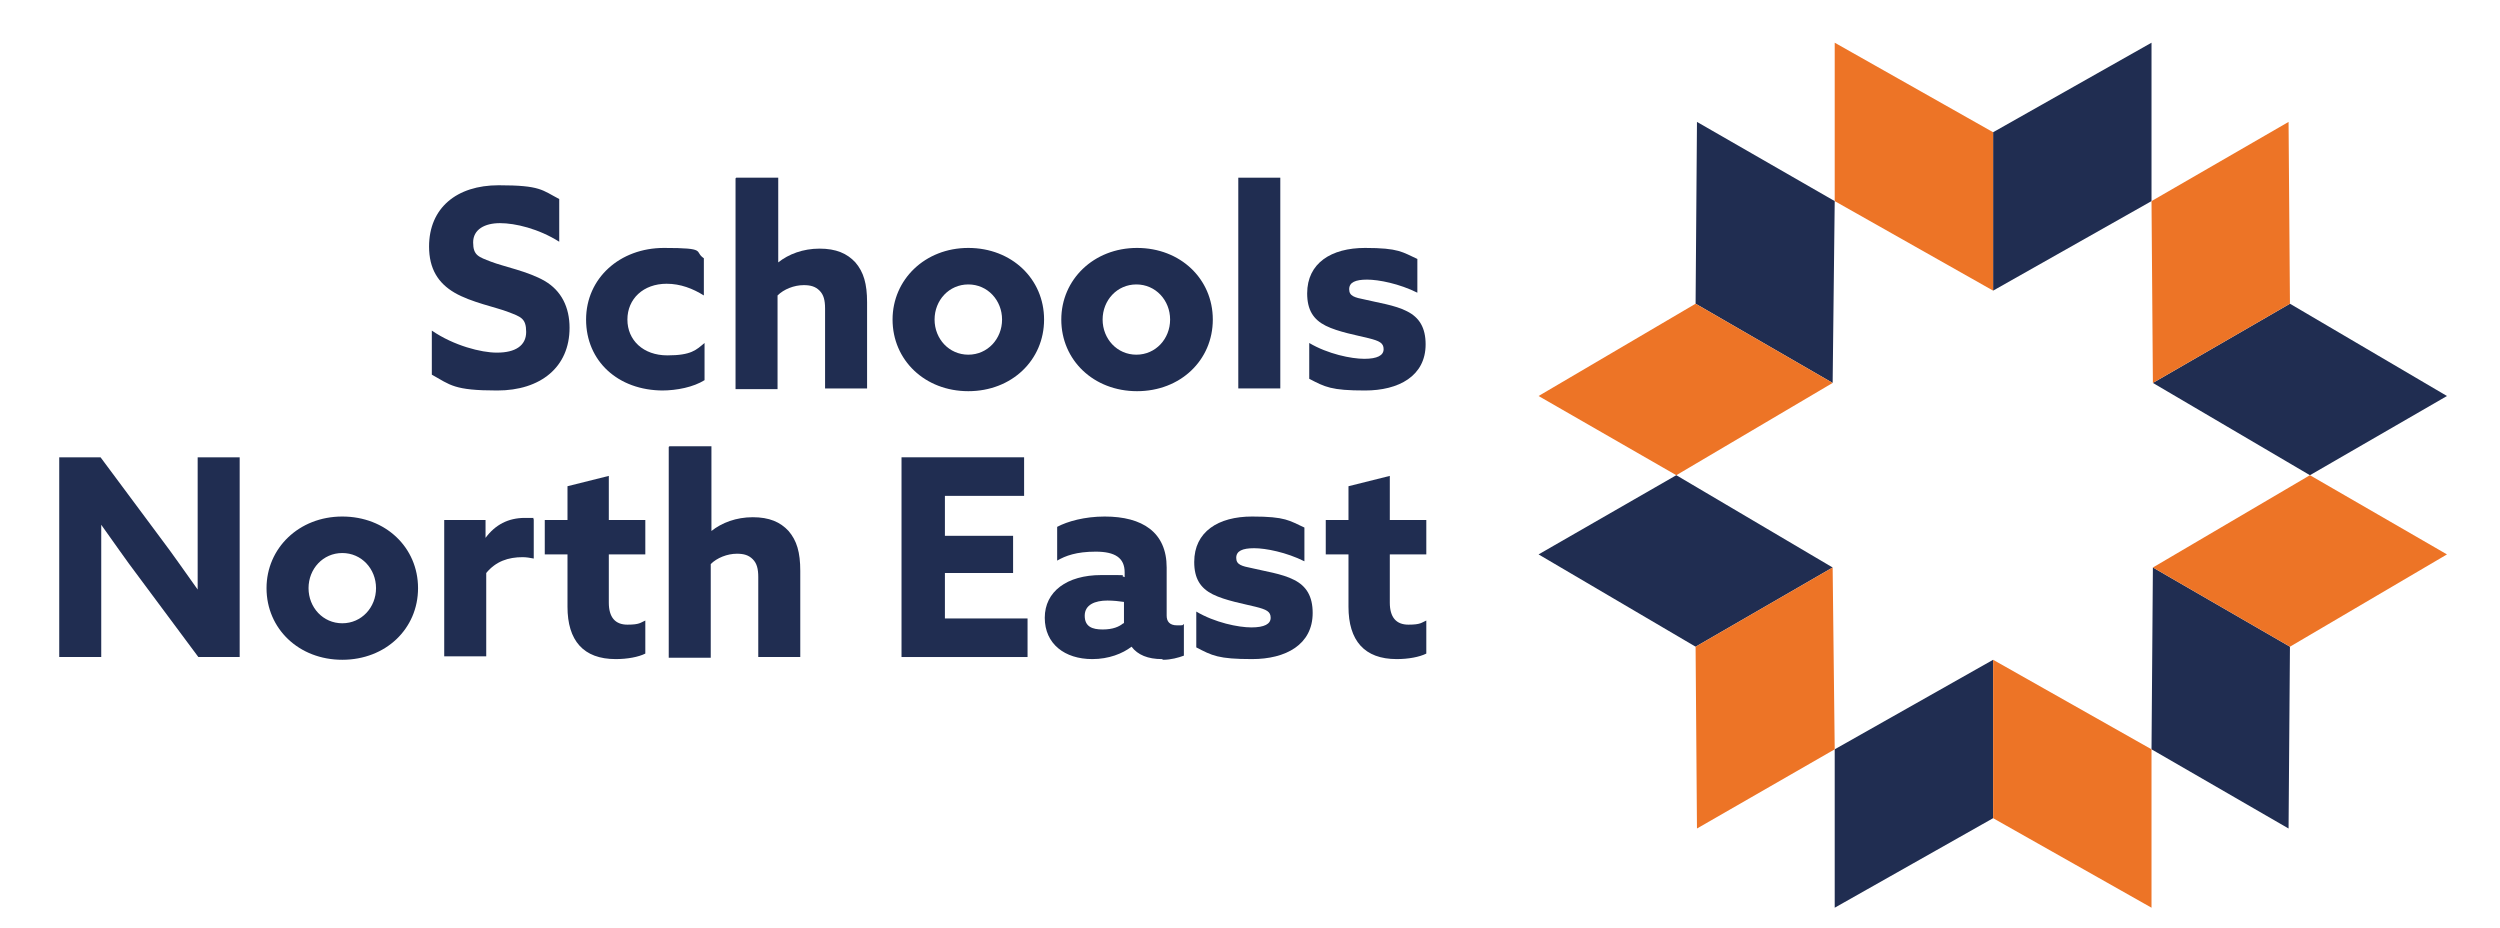 <?xml version="1.0" encoding="UTF-8"?>
<svg id="Layer_1" data-name="Layer 1" xmlns="http://www.w3.org/2000/svg" version="1.1" viewBox="0 0 363 134.8" width="363" height="134.8">
  <defs>
    <style>
      .cls-1 {
        fill: #202d51;
      }

      .cls-1, .cls-2 {
        stroke-width: 0px;
      }

      .cls-2 {
        fill: #ed7426;
      }


/***************************************************
 * Generated by SVG Artista on 5/20/2024, 3:39:35 PM
 * MIT license (https://opensource.org/licenses/MIT)
 * W. https://svgartista.net
 **************************************************/

@-webkit-keyframes animate-svg-fill-1 {
  0% {
    fill: transparent;
  }

  100% {
    fill: rgb(32, 45, 81);
  }
}

@keyframes animate-svg-fill-1 {
  0% {
    fill: transparent;
  }

  100% {
    fill: rgb(32, 45, 81);
  }
}

.svg-elem-1 {
  -webkit-animation: animate-svg-fill-1 0.7s cubic-bezier(0.47, 0, 0.745, 0.715) 0.8s both;
          animation: animate-svg-fill-1 0.7s cubic-bezier(0.47, 0, 0.745, 0.715) 0.8s both;
}

@-webkit-keyframes animate-svg-fill-2 {
  0% {
    fill: transparent;
  }

  100% {
    fill: rgb(32, 45, 81);
  }
}

@keyframes animate-svg-fill-2 {
  0% {
    fill: transparent;
  }

  100% {
    fill: rgb(32, 45, 81);
  }
}

.svg-elem-2 {
  -webkit-animation: animate-svg-fill-2 0.7s cubic-bezier(0.47, 0, 0.745, 0.715) 0.9s both;
          animation: animate-svg-fill-2 0.7s cubic-bezier(0.47, 0, 0.745, 0.715) 0.9s both;
}

@-webkit-keyframes animate-svg-fill-3 {
  0% {
    fill: transparent;
  }

  100% {
    fill: rgb(32, 45, 81);
  }
}

@keyframes animate-svg-fill-3 {
  0% {
    fill: transparent;
  }

  100% {
    fill: rgb(32, 45, 81);
  }
}

.svg-elem-3 {
  -webkit-animation: animate-svg-fill-3 0.7s cubic-bezier(0.47, 0, 0.745, 0.715) 1s both;
          animation: animate-svg-fill-3 0.7s cubic-bezier(0.47, 0, 0.745, 0.715) 1s both;
}

@-webkit-keyframes animate-svg-fill-4 {
  0% {
    fill: transparent;
  }

  100% {
    fill: rgb(32, 45, 81);
  }
}

@keyframes animate-svg-fill-4 {
  0% {
    fill: transparent;
  }

  100% {
    fill: rgb(32, 45, 81);
  }
}

.svg-elem-4 {
  -webkit-animation: animate-svg-fill-4 0.7s cubic-bezier(0.47, 0, 0.745, 0.715) 1.1s both;
          animation: animate-svg-fill-4 0.7s cubic-bezier(0.47, 0, 0.745, 0.715) 1.1s both;
}

@-webkit-keyframes animate-svg-fill-5 {
  0% {
    fill: transparent;
  }

  100% {
    fill: rgb(32, 45, 81);
  }
}

@keyframes animate-svg-fill-5 {
  0% {
    fill: transparent;
  }

  100% {
    fill: rgb(32, 45, 81);
  }
}

.svg-elem-5 {
  -webkit-animation: animate-svg-fill-5 0.7s cubic-bezier(0.47, 0, 0.745, 0.715) 1.2s both;
          animation: animate-svg-fill-5 0.7s cubic-bezier(0.47, 0, 0.745, 0.715) 1.2s both;
}

@-webkit-keyframes animate-svg-fill-6 {
  0% {
    fill: transparent;
  }

  100% {
    fill: rgb(32, 45, 81);
  }
}

@keyframes animate-svg-fill-6 {
  0% {
    fill: transparent;
  }

  100% {
    fill: rgb(32, 45, 81);
  }
}

.svg-elem-6 {
  -webkit-animation: animate-svg-fill-6 0.7s cubic-bezier(0.47, 0, 0.745, 0.715) 1.3s both;
          animation: animate-svg-fill-6 0.7s cubic-bezier(0.47, 0, 0.745, 0.715) 1.3s both;
}

@-webkit-keyframes animate-svg-fill-7 {
  0% {
    fill: transparent;
  }

  100% {
    fill: rgb(32, 45, 81);
  }
}

@keyframes animate-svg-fill-7 {
  0% {
    fill: transparent;
  }

  100% {
    fill: rgb(32, 45, 81);
  }
}

.svg-elem-7 {
  -webkit-animation: animate-svg-fill-7 0.7s cubic-bezier(0.47, 0, 0.745, 0.715) 1.4s both;
          animation: animate-svg-fill-7 0.7s cubic-bezier(0.47, 0, 0.745, 0.715) 1.4s both;
}

@-webkit-keyframes animate-svg-fill-8 {
  0% {
    fill: transparent;
  }

  100% {
    fill: rgb(32, 45, 81);
  }
}

@keyframes animate-svg-fill-8 {
  0% {
    fill: transparent;
  }

  100% {
    fill: rgb(32, 45, 81);
  }
}

.svg-elem-8 {
  -webkit-animation: animate-svg-fill-8 0.7s cubic-bezier(0.47, 0, 0.745, 0.715) 1.5s both;
          animation: animate-svg-fill-8 0.7s cubic-bezier(0.47, 0, 0.745, 0.715) 1.5s both;
}

@-webkit-keyframes animate-svg-fill-9 {
  0% {
    fill: transparent;
  }

  100% {
    fill: rgb(32, 45, 81);
  }
}

@keyframes animate-svg-fill-9 {
  0% {
    fill: transparent;
  }

  100% {
    fill: rgb(32, 45, 81);
  }
}

.svg-elem-9 {
  -webkit-animation: animate-svg-fill-9 0.7s cubic-bezier(0.47, 0, 0.745, 0.715) 1.6s both;
          animation: animate-svg-fill-9 0.7s cubic-bezier(0.47, 0, 0.745, 0.715) 1.6s both;
}

@-webkit-keyframes animate-svg-fill-10 {
  0% {
    fill: transparent;
  }

  100% {
    fill: rgb(32, 45, 81);
  }
}

@keyframes animate-svg-fill-10 {
  0% {
    fill: transparent;
  }

  100% {
    fill: rgb(32, 45, 81);
  }
}

.svg-elem-10 {
  -webkit-animation: animate-svg-fill-10 0.7s cubic-bezier(0.47, 0, 0.745, 0.715) 1.7s both;
          animation: animate-svg-fill-10 0.7s cubic-bezier(0.47, 0, 0.745, 0.715) 1.7s both;
}

@-webkit-keyframes animate-svg-fill-11 {
  0% {
    fill: transparent;
  }

  100% {
    fill: rgb(32, 45, 81);
  }
}

@keyframes animate-svg-fill-11 {
  0% {
    fill: transparent;
  }

  100% {
    fill: rgb(32, 45, 81);
  }
}

.svg-elem-11 {
  -webkit-animation: animate-svg-fill-11 0.7s cubic-bezier(0.47, 0, 0.745, 0.715) 1.8s both;
          animation: animate-svg-fill-11 0.7s cubic-bezier(0.47, 0, 0.745, 0.715) 1.8s both;
}

@-webkit-keyframes animate-svg-fill-12 {
  0% {
    fill: transparent;
  }

  100% {
    fill: rgb(32, 45, 81);
  }
}

@keyframes animate-svg-fill-12 {
  0% {
    fill: transparent;
  }

  100% {
    fill: rgb(32, 45, 81);
  }
}

.svg-elem-12 {
  -webkit-animation: animate-svg-fill-12 0.7s cubic-bezier(0.47, 0, 0.745, 0.715) 1.9s both;
          animation: animate-svg-fill-12 0.7s cubic-bezier(0.47, 0, 0.745, 0.715) 1.9s both;
}

@-webkit-keyframes animate-svg-fill-13 {
  0% {
    fill: transparent;
  }

  100% {
    fill: rgb(32, 45, 81);
  }
}

@keyframes animate-svg-fill-13 {
  0% {
    fill: transparent;
  }

  100% {
    fill: rgb(32, 45, 81);
  }
}

.svg-elem-13 {
  -webkit-animation: animate-svg-fill-13 0.7s cubic-bezier(0.47, 0, 0.745, 0.715) 2s both;
          animation: animate-svg-fill-13 0.7s cubic-bezier(0.47, 0, 0.745, 0.715) 2s both;
}

@-webkit-keyframes animate-svg-fill-14 {
  0% {
    fill: transparent;
  }

  100% {
    fill: rgb(32, 45, 81);
  }
}

@keyframes animate-svg-fill-14 {
  0% {
    fill: transparent;
  }

  100% {
    fill: rgb(32, 45, 81);
  }
}

.svg-elem-14 {
  -webkit-animation: animate-svg-fill-14 0.7s cubic-bezier(0.47, 0, 0.745, 0.715) 2.1s both;
          animation: animate-svg-fill-14 0.7s cubic-bezier(0.47, 0, 0.745, 0.715) 2.1s both;
}

@-webkit-keyframes animate-svg-fill-15 {
  0% {
    fill: transparent;
  }

  100% {
    fill: rgb(32, 45, 81);
  }
}

@keyframes animate-svg-fill-15 {
  0% {
    fill: transparent;
  }

  100% {
    fill: rgb(32, 45, 81);
  }
}

.svg-elem-15 {
  -webkit-animation: animate-svg-fill-15 0.7s cubic-bezier(0.47, 0, 0.745, 0.715) 2.2s both;
          animation: animate-svg-fill-15 0.7s cubic-bezier(0.47, 0, 0.745, 0.715) 2.2s both;
}

@-webkit-keyframes animate-svg-fill-16 {
  0% {
    fill: transparent;
  }

  100% {
    fill: rgb(32, 45, 81);
  }
}

@keyframes animate-svg-fill-16 {
  0% {
    fill: transparent;
  }

  100% {
    fill: rgb(32, 45, 81);
  }
}

.svg-elem-16 {
  -webkit-animation: animate-svg-fill-16 0.7s cubic-bezier(0.47, 0, 0.745, 0.715) 2.3s both;
          animation: animate-svg-fill-16 0.7s cubic-bezier(0.47, 0, 0.745, 0.715) 2.3s both;
}

@-webkit-keyframes animate-svg-fill-17 {
  0% {
    fill: transparent;
  }

  100% {
    fill: rgb(32, 45, 81);
  }
}

@keyframes animate-svg-fill-17 {
  0% {
    fill: transparent;
  }

  100% {
    fill: rgb(32, 45, 81);
  }
}

.svg-elem-17 {
  -webkit-animation: animate-svg-fill-17 0.7s cubic-bezier(0.47, 0, 0.745, 0.715) 2.4s both;
          animation: animate-svg-fill-17 0.7s cubic-bezier(0.47, 0, 0.745, 0.715) 2.4s both;
}

@-webkit-keyframes animate-svg-fill-18 {
  0% {
    fill: transparent;
  }

  100% {
    fill: rgb(237, 116, 38);
  }
}

@keyframes animate-svg-fill-18 {
  0% {
    fill: transparent;
  }

  100% {
    fill: rgb(237, 116, 38);
  }
}

.svg-elem-18 {
  -webkit-animation: animate-svg-fill-18 0.7s cubic-bezier(0.47, 0, 0.745, 0.715) 2.5s both;
          animation: animate-svg-fill-18 0.7s cubic-bezier(0.47, 0, 0.745, 0.715) 2.5s both;
}

@-webkit-keyframes animate-svg-fill-19 {
  0% {
    fill: transparent;
  }

  100% {
    fill: rgb(32, 45, 81);
  }
}

@keyframes animate-svg-fill-19 {
  0% {
    fill: transparent;
  }

  100% {
    fill: rgb(32, 45, 81);
  }
}

.svg-elem-19 {
  -webkit-animation: animate-svg-fill-19 0.7s cubic-bezier(0.47, 0, 0.745, 0.715) 2.6s both;
          animation: animate-svg-fill-19 0.7s cubic-bezier(0.47, 0, 0.745, 0.715) 2.6s both;
}

@-webkit-keyframes animate-svg-fill-20 {
  0% {
    fill: transparent;
  }

  100% {
    fill: rgb(237, 116, 38);
  }
}

@keyframes animate-svg-fill-20 {
  0% {
    fill: transparent;
  }

  100% {
    fill: rgb(237, 116, 38);
  }
}

.svg-elem-20 {
  -webkit-animation: animate-svg-fill-20 0.7s cubic-bezier(0.47, 0, 0.745, 0.715) 2.7s both;
          animation: animate-svg-fill-20 0.7s cubic-bezier(0.47, 0, 0.745, 0.715) 2.7s both;
}

@-webkit-keyframes animate-svg-fill-21 {
  0% {
    fill: transparent;
  }

  100% {
    fill: rgb(32, 45, 81);
  }
}

@keyframes animate-svg-fill-21 {
  0% {
    fill: transparent;
  }

  100% {
    fill: rgb(32, 45, 81);
  }
}

.svg-elem-21 {
  -webkit-animation: animate-svg-fill-21 0.7s cubic-bezier(0.47, 0, 0.745, 0.715) 2.8s both;
          animation: animate-svg-fill-21 0.7s cubic-bezier(0.47, 0, 0.745, 0.715) 2.8s both;
}

@-webkit-keyframes animate-svg-fill-22 {
  0% {
    fill: transparent;
  }

  100% {
    fill: rgb(237, 116, 38);
  }
}

@keyframes animate-svg-fill-22 {
  0% {
    fill: transparent;
  }

  100% {
    fill: rgb(237, 116, 38);
  }
}

.svg-elem-22 {
  -webkit-animation: animate-svg-fill-22 0.7s cubic-bezier(0.47, 0, 0.745, 0.715) 2.9s both;
          animation: animate-svg-fill-22 0.7s cubic-bezier(0.47, 0, 0.745, 0.715) 2.9s both;
}

@-webkit-keyframes animate-svg-fill-23 {
  0% {
    fill: transparent;
  }

  100% {
    fill: rgb(32, 45, 81);
  }
}

@keyframes animate-svg-fill-23 {
  0% {
    fill: transparent;
  }

  100% {
    fill: rgb(32, 45, 81);
  }
}

.svg-elem-23 {
  -webkit-animation: animate-svg-fill-23 0.7s cubic-bezier(0.47, 0, 0.745, 0.715) 3s both;
          animation: animate-svg-fill-23 0.7s cubic-bezier(0.47, 0, 0.745, 0.715) 3s both;
}

@-webkit-keyframes animate-svg-fill-24 {
  0% {
    fill: transparent;
  }

  100% {
    fill: rgb(237, 116, 38);
  }
}

@keyframes animate-svg-fill-24 {
  0% {
    fill: transparent;
  }

  100% {
    fill: rgb(237, 116, 38);
  }
}

.svg-elem-24 {
  -webkit-animation: animate-svg-fill-24 0.7s cubic-bezier(0.47, 0, 0.745, 0.715) 3.1s both;
          animation: animate-svg-fill-24 0.7s cubic-bezier(0.47, 0, 0.745, 0.715) 3.1s both;
}

@-webkit-keyframes animate-svg-fill-25 {
  0% {
    fill: transparent;
  }

  100% {
    fill: rgb(32, 45, 81);
  }
}

@keyframes animate-svg-fill-25 {
  0% {
    fill: transparent;
  }

  100% {
    fill: rgb(32, 45, 81);
  }
}

.svg-elem-25 {
  -webkit-animation: animate-svg-fill-25 0.7s cubic-bezier(0.47, 0, 0.745, 0.715) 3.2s both;
          animation: animate-svg-fill-25 0.7s cubic-bezier(0.47, 0, 0.745, 0.715) 3.2s both;
}

@-webkit-keyframes animate-svg-fill-26 {
  0% {
    fill: transparent;
  }

  100% {
    fill: rgb(237, 116, 38);
  }
}

@keyframes animate-svg-fill-26 {
  0% {
    fill: transparent;
  }

  100% {
    fill: rgb(237, 116, 38);
  }
}

.svg-elem-26 {
  -webkit-animation: animate-svg-fill-26 0.7s cubic-bezier(0.47, 0, 0.745, 0.715) 3.3s both;
          animation: animate-svg-fill-26 0.7s cubic-bezier(0.47, 0, 0.745, 0.715) 3.3s both;
}

@-webkit-keyframes animate-svg-fill-27 {
  0% {
    fill: transparent;
  }

  100% {
    fill: rgb(32, 45, 81);
  }
}

@keyframes animate-svg-fill-27 {
  0% {
    fill: transparent;
  }

  100% {
    fill: rgb(32, 45, 81);
  }
}

.svg-elem-27 {
  -webkit-animation: animate-svg-fill-27 0.7s cubic-bezier(0.47, 0, 0.745, 0.715) 3.4s both;
          animation: animate-svg-fill-27 0.7s cubic-bezier(0.47, 0, 0.745, 0.715) 3.4s both;
}

@-webkit-keyframes animate-svg-fill-28 {
  0% {
    fill: transparent;
  }

  100% {
    fill: rgb(237, 116, 38);
  }
}

@keyframes animate-svg-fill-28 {
  0% {
    fill: transparent;
  }

  100% {
    fill: rgb(237, 116, 38);
  }
}

.svg-elem-28 {
  -webkit-animation: animate-svg-fill-28 0.7s cubic-bezier(0.47, 0, 0.745, 0.715) 3.5s both;
          animation: animate-svg-fill-28 0.7s cubic-bezier(0.47, 0, 0.745, 0.715) 3.5s both;
}

    </style>
  </defs>
  <g>
    <path class="cls-1 svg-elem-1" d="M72.2,51.2c2.6,0,4.2-1,4.2-3s-.8-2.2-2.6-2.9c-1.8-.7-5.4-1.4-7.8-2.8-2.4-1.4-3.7-3.5-3.7-6.7,0-5.6,4-8.9,10.1-8.9s6.3.7,8.8,2v6.2c-3-1.9-6.4-2.7-8.6-2.7s-3.9.9-3.9,2.8.8,2.1,2.6,2.8c1.8.7,5.4,1.4,7.8,2.8,2.4,1.4,3.6,3.8,3.6,6.8,0,5.7-4.2,9.1-10.5,9.1s-6.8-.8-9.5-2.3v-6.4c3.2,2.2,7.2,3.2,9.4,3.2Z"></path>
    <path class="cls-1 svg-elem-2" d="M96.3,56.7c-6.6,0-11.2-4.3-11.2-10.3s4.9-10.4,11.3-10.4,4.3.5,5.8,1.5v5.4c-1.6-1-3.4-1.7-5.4-1.7-3.4,0-5.7,2.2-5.7,5.2s2.3,5.2,5.8,5.2,4.2-.8,5.4-1.8v5.4c-1.6,1-4,1.5-6.2,1.5Z"></path>
    <path class="cls-1 svg-elem-3" d="M106.9,25.8h6.1v12.3h0c1.5-1.2,3.6-2,6-2s4,.7,5.2,2c1.2,1.4,1.7,3.1,1.7,5.8v12.5h-6.1v-11.6c0-1.2-.2-2-.8-2.6-.6-.6-1.3-.8-2.3-.8-1.4,0-2.9.6-3.8,1.5v13.6h-6.1v-30.6Z"></path>
    <path class="cls-1 svg-elem-4" d="M129.6,46.4c0-5.8,4.7-10.4,11-10.4s11,4.5,11,10.4-4.7,10.4-11,10.4-11-4.5-11-10.4ZM145.5,46.4c0-2.8-2.1-5.1-4.9-5.1s-4.9,2.3-4.9,5.1,2.1,5.1,4.9,5.1,4.9-2.3,4.9-5.1Z"></path>
    <path class="cls-1 svg-elem-5" d="M154.1,46.4c0-5.8,4.7-10.4,11-10.4s11,4.5,11,10.4-4.7,10.4-11,10.4-11-4.5-11-10.4ZM169.9,46.4c0-2.8-2.1-5.1-4.9-5.1s-4.9,2.3-4.9,5.1,2.1,5.1,4.9,5.1,4.9-2.3,4.9-5.1Z"></path>
    <path class="cls-1 svg-elem-6" d="M179.8,25.8h6.1v30.6h-6.1v-30.6Z"></path>
    <path class="cls-1 svg-elem-7" d="M190.1,55v-5.2c2.7,1.6,6.1,2.3,8,2.3s2.8-.5,2.8-1.4-.6-1.2-2.2-1.6c-1.6-.4-4.4-.9-6.2-1.8s-2.7-2.3-2.7-4.7c0-4.4,3.5-6.6,8.4-6.6s5.4.6,7.6,1.6v4.9c-2.6-1.3-5.6-1.9-7.3-1.9s-2.6.4-2.6,1.4.8,1.2,2.3,1.5c1.6.4,4.4.8,6.1,1.7,1.8.9,2.7,2.4,2.7,4.8,0,4.6-3.9,6.7-8.8,6.7s-5.8-.5-8.1-1.7Z"></path>
    <path class="cls-1 svg-elem-8" d="M8.6,66.4h6l8.7,11.7c1.9,2.5,3.6,5,5.4,7.5h0c0-2.8,0-5.6,0-8.4v-10.8h6.1v29h-6l-8.7-11.7c-1.9-2.5-3.6-5-5.4-7.5h0c0,2.8,0,5.6,0,8.4v10.8h-6.1v-29Z"></path>
    <path class="cls-1 svg-elem-9" d="M38.7,85.4c0-5.8,4.7-10.4,11-10.4s11,4.5,11,10.4-4.7,10.4-11,10.4-11-4.5-11-10.4ZM54.6,85.4c0-2.8-2.1-5.1-4.9-5.1s-4.9,2.3-4.9,5.1,2.1,5.1,4.9,5.1,4.9-2.3,4.9-5.1Z"></path>
    <path class="cls-1 svg-elem-10" d="M64.5,75.5h6v2.6h0c1.4-1.9,3.3-2.9,5.7-2.9s.8,0,1.3.2v5.7c-.5-.1-1.1-.2-1.6-.2-2.1,0-3.9.6-5.3,2.3v12.1h-6.1v-19.8Z"></path>
    <path class="cls-1 svg-elem-11" d="M79.1,75.5h3.3v-4.9l6-1.5v6.4h5.3v5h-5.3v7c0,2.1.9,3.2,2.7,3.2s1.9-.3,2.6-.6v4.8c-1,.5-2.6.8-4.3.8-4.7,0-7-2.7-7-7.6v-7.6h-3.3v-5Z"></path>
    <path class="cls-1 svg-elem-12" d="M97.2,64.8h6.1v12.3h0c1.5-1.2,3.6-2,6-2s4,.7,5.2,2c1.2,1.4,1.7,3.1,1.7,5.8v12.5h-6.1v-11.6c0-1.2-.2-2-.8-2.6-.6-.6-1.3-.8-2.3-.8-1.4,0-2.9.6-3.8,1.5v13.6h-6.1v-30.6Z"></path>
    <path class="cls-1 svg-elem-13" d="M130.8,66.4h17.9v5.6h-11.5v5.8h9.9v5.4h-9.9v6.6h12v5.6h-18.3v-29Z"></path>
    <path class="cls-1 svg-elem-14" d="M168.7,95.7c-2,0-3.5-.6-4.4-1.8-1.3,1-3.3,1.8-5.7,1.8-4,0-6.9-2.2-6.9-6s3.2-6.2,8.2-6.2,2.3,0,3.4.3v-.7c0-2.1-1.4-3-4.2-3s-4.4.6-5.6,1.3v-4.9c1.5-.8,4-1.5,6.9-1.5,5.5,0,9,2.3,9,7.4v7c0,.8.4,1.4,1.5,1.4s.7,0,1-.2v4.6c-.8.3-1.9.6-3,.6ZM163.2,90.5v-3.1c-.6-.1-1.6-.2-2.4-.2-1.8,0-3.3.6-3.3,2.2s1.1,2,2.6,2,2.4-.4,3-.9Z"></path>
    <path class="cls-1 svg-elem-15" d="M173.7,94v-5.2c2.7,1.6,6.1,2.3,8,2.3s2.8-.5,2.8-1.4-.6-1.2-2.2-1.6c-1.6-.4-4.4-.9-6.2-1.8s-2.7-2.3-2.7-4.7c0-4.4,3.5-6.6,8.4-6.6s5.4.6,7.6,1.6v4.9c-2.6-1.3-5.6-1.9-7.3-1.9s-2.6.4-2.6,1.4.8,1.2,2.3,1.5c1.6.4,4.4.8,6.1,1.7,1.8.9,2.7,2.4,2.7,4.8,0,4.6-3.9,6.7-8.8,6.7s-5.8-.5-8.1-1.7Z"></path>
    <path class="cls-1 svg-elem-16" d="M192.5,75.5h3.3v-4.9l6-1.5v6.4h5.3v5h-5.3v7c0,2.1.9,3.2,2.7,3.2s1.9-.3,2.6-.6v4.8c-1,.5-2.6.8-4.3.8-4.7,0-7-2.7-7-7.6v-7.6h-3.3v-5Z"></path>
  </g>
  <g>
    <g>
      <g>
        <g>
          <g>
            <g>
              <polygon class="cls-1 svg-elem-17" points="312.4 29.2 289.4 42.2 289.4 19.2 312.4 6.2 312.4 29.2"></polygon>
              <polyline class="cls-2 svg-elem-18" points="289.4 19.2 266.4 6.2 266.4 29.2 289.4 42.2"></polyline>
            </g>
            <g>
              <polygon class="cls-1 svg-elem-19" points="335.4 69 312.6 55.6 332.5 44.1 355.3 57.5 335.4 69"></polygon>
              <polyline class="cls-2 svg-elem-20" points="332.5 44.1 332.3 17.7 312.4 29.2 312.6 55.6"></polyline>
            </g>
          </g>
          <g>
            <polygon class="cls-1 svg-elem-21" points="312.4 108.8 312.6 82.4 332.5 93.9 332.3 120.3 312.4 108.8"></polygon>
            <polyline class="cls-2 svg-elem-22" points="332.5 93.9 355.3 80.5 335.4 69 312.6 82.4"></polyline>
          </g>
        </g>
        <g>
          <polygon class="cls-1 svg-elem-23" points="266.4 108.8 289.4 95.8 289.4 118.8 266.4 131.8 266.4 108.8"></polygon>
          <polyline class="cls-2 svg-elem-24" points="289.4 118.8 312.4 131.8 312.4 108.8 289.4 95.8"></polyline>
        </g>
      </g>
      <g>
        <polygon class="cls-1 svg-elem-25" points="266.4 29.2 266.1 55.6 246.2 44.1 246.4 17.7 266.4 29.2"></polygon>
        <polyline class="cls-2 svg-elem-26" points="246.2 44.1 223.4 57.5 243.4 69 266.1 55.6"></polyline>
      </g>
    </g>
    <g>
      <polygon class="cls-1 svg-elem-27" points="243.4 69 266.1 82.4 246.2 93.9 223.4 80.5 243.4 69"></polygon>
      <polyline class="cls-2 svg-elem-28" points="246.2 93.9 246.4 120.3 266.4 108.8 266.1 82.4"></polyline>
    </g>
  </g>
</svg>